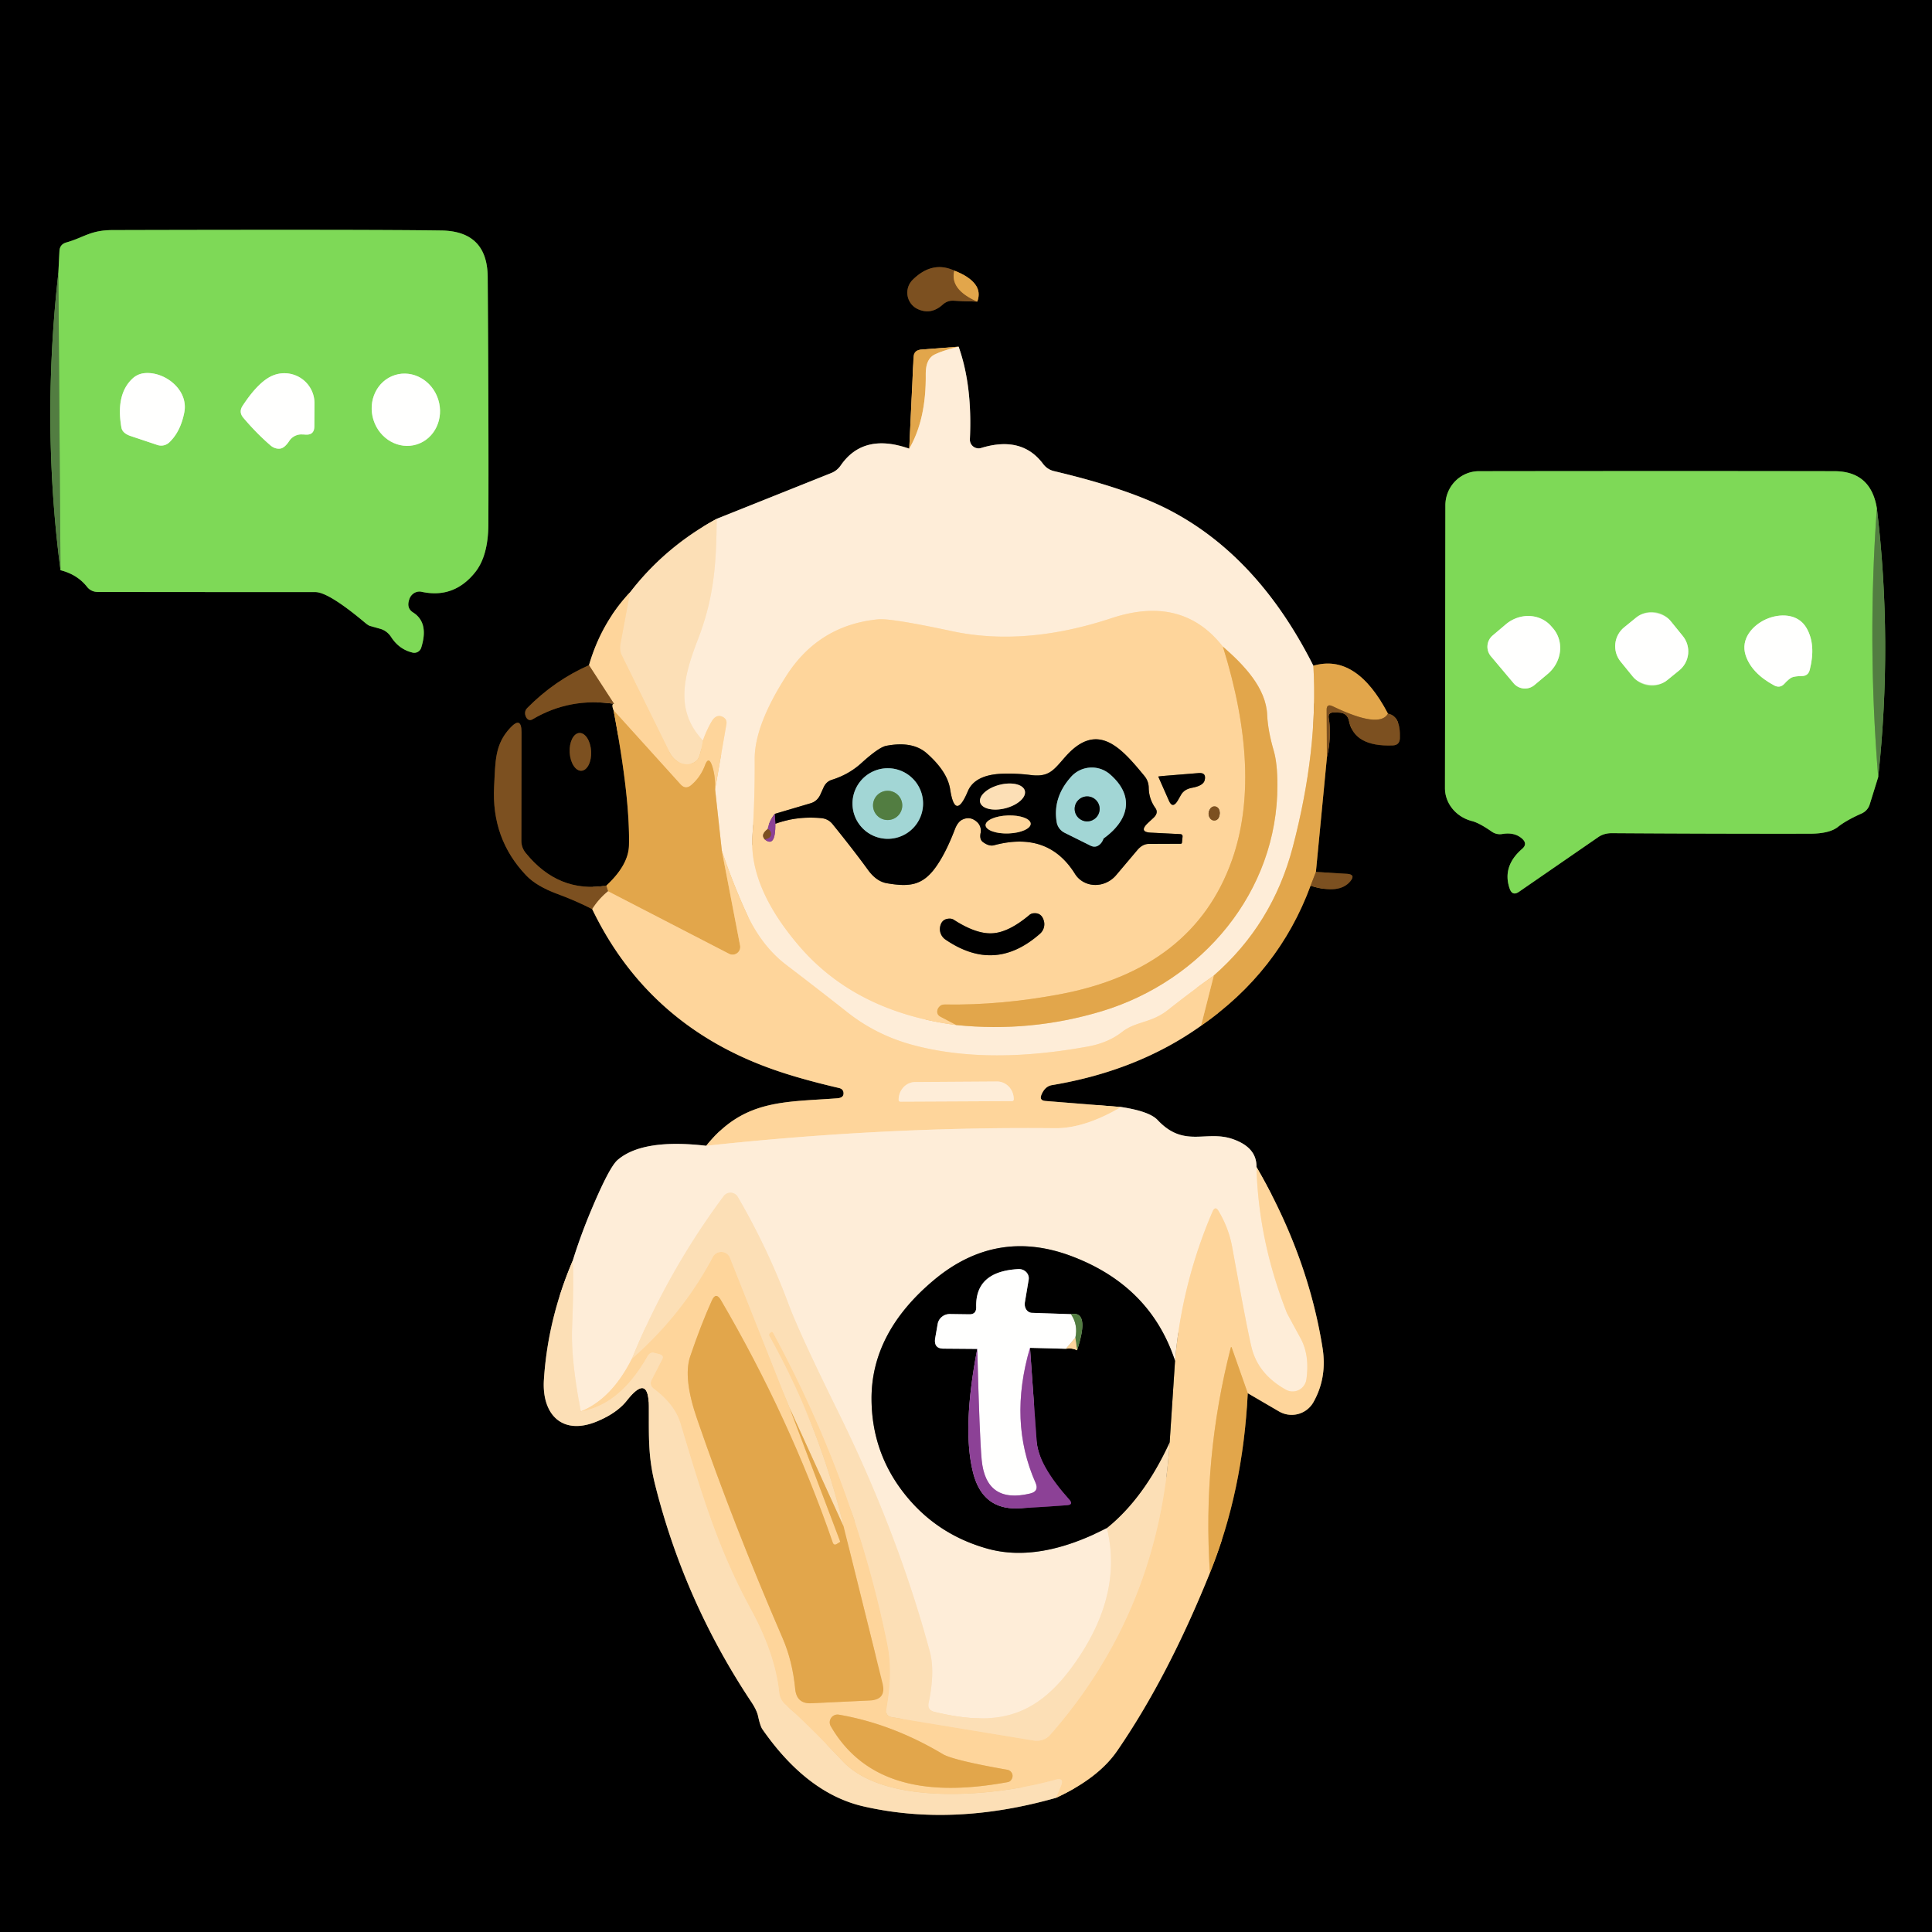 <?xml version="1.0" encoding="UTF-8" standalone="no"?>
<!DOCTYPE svg PUBLIC "-//W3C//DTD SVG 1.1//EN" "http://www.w3.org/Graphics/SVG/1.1/DTD/svg11.dtd">
<svg xmlns="http://www.w3.org/2000/svg" version="1.1" viewBox="0.00 0.00 144.00 144.00">
<rect x="0.00" y="0.00" width="144.00" height="144.00" fill="#333333" stroke="none"/>
<g stroke-width="2.00" fill="none" stroke-linecap="butt">
<path stroke="#293f21" vector-effect="non-scaling-stroke" d="
  M 4.35 20.34
  Q 3.08 31.61 4.51 42.50"
/>
<path stroke="#3f6d2c" vector-effect="non-scaling-stroke" d="
  M 4.51 42.50
  Q 5.76 42.82 6.48 43.73
  Q 6.78 44.11 7.27 44.12
  Q 15.39 44.13 23.50 44.13
  Q 24.49 44.13 27.24 46.44
  A 0.63 0.12 43.1 0 0 27.57 46.65
  L 28.35 46.87
  A 1.49 1.36 79.1 0 1 29.14 47.46
  Q 29.74 48.40 30.75 48.64
  A 0.54 0.54 0.0 0 0 31.39 48.29
  Q 31.99 46.41 30.79 45.65
  Q 30.36 45.38 30.45 44.88
  Q 30.50 44.64 30.58 44.50
  A 0.81 0.76 -67.8 0 1 31.43 44.11
  Q 33.83 44.63 35.41 42.66
  Q 36.39 41.44 36.40 39.07
  Q 36.43 32.21 36.35 20.64
  Q 36.32 17.23 32.90 17.18
  Q 27.46 17.10 8.40 17.15
  C 6.74 17.15 6.26 17.70 4.95 18.07
  Q 4.45 18.21 4.43 18.73
  L 4.35 20.34"
/>
<path stroke="#68ab4c" vector-effect="non-scaling-stroke" d="
  M 4.51 42.50
  L 4.35 20.34"
/>
<path stroke="#715326" vector-effect="non-scaling-stroke" d="
  M 72.84 22.48
  Q 73.38 21.05 71.13 20.17"
/>
<path stroke="#3e2810" vector-effect="non-scaling-stroke" d="
  M 71.13 20.17
  Q 69.48 19.41 68.02 20.86
  A 1.35 1.35 0.0 0 0 68.41 23.04
  Q 69.40 23.49 70.27 22.70
  Q 70.62 22.39 71.08 22.41
  L 72.84 22.48"
/>
<path stroke="#af7b36" vector-effect="non-scaling-stroke" d="
  M 71.13 20.17
  Q 70.77 21.57 72.84 22.48"
/>
<path stroke="#7f776c" vector-effect="non-scaling-stroke" d="
  M 67.77 33.44
  Q 64.36 32.24 62.67 34.68
  Q 62.40 35.08 61.95 35.26
  L 53.42 38.67"
/>
<path stroke="#7e705b" vector-effect="non-scaling-stroke" d="
  M 53.42 38.67
  Q 49.56 40.77 46.96 44.15"
/>
<path stroke="#7f6b4e" vector-effect="non-scaling-stroke" d="
  M 46.96 44.15
  Q 44.81 46.44 43.90 49.58"
/>
<path stroke="#3e2810" vector-effect="non-scaling-stroke" d="
  M 43.90 49.58
  Q 41.32 50.72 39.29 52.78
  Q 39.11 52.96 39.14 53.23
  Q 39.17 53.40 39.26 53.53
  Q 39.44 53.76 39.70 53.61
  Q 42.47 51.97 45.77 52.46"
/>
<path stroke="#7f6b4e" vector-effect="non-scaling-stroke" d="
  M 45.77 52.46
  Q 45.55 52.46 45.73 52.94"
/>
<path stroke="#715326" vector-effect="non-scaling-stroke" d="
  M 45.73 52.94
  Q 46.96 59.44 46.88 63.00
  Q 46.85 64.47 45.19 66.01"
/>
<path stroke="#3e2810" vector-effect="non-scaling-stroke" d="
  M 45.19 66.01
  Q 41.62 66.58 39.19 63.58
  Q 38.86 63.18 38.86 62.67
  L 38.87 54.58
  Q 38.87 53.35 38.03 54.25
  C 36.87 55.49 36.93 56.75 36.83 58.58
  Q 36.61 62.52 39.22 65.25
  Q 39.99 66.06 41.57 66.64
  Q 42.90 67.13 44.14 67.76"
/>
<path stroke="#7f6b4e" vector-effect="non-scaling-stroke" d="
  M 44.14 67.76
  Q 48.31 76.41 57.57 79.69
  Q 59.56 80.40 62.52 81.09
  Q 62.84 81.16 62.87 81.44
  Q 62.91 81.82 62.41 81.86
  C 58.41 82.16 55.43 81.93 52.64 85.40"
/>
<path stroke="#7f776c" vector-effect="non-scaling-stroke" d="
  M 52.64 85.40
  Q 47.90 84.85 46.03 86.46
  Q 45.42 86.99 44.12 90.07
  Q 43.30 92.00 42.69 93.96"
/>
<path stroke="#7e705b" vector-effect="non-scaling-stroke" d="
  M 42.69 93.96
  Q 40.83 98.31 40.54 102.83
  C 40.37 105.43 41.91 107.04 44.53 105.93
  Q 45.99 105.31 46.72 104.39
  Q 48.36 102.31 48.36 104.89
  C 48.37 107.13 48.29 108.55 48.85 110.75
  Q 51.04 119.41 56.01 126.87
  Q 56.40 127.46 56.50 127.90
  Q 56.66 128.64 56.82 128.88
  Q 60.16 133.68 64.37 134.64
  Q 71.06 136.17 78.71 134.00"
/>
<path stroke="#7f6b4e" vector-effect="non-scaling-stroke" d="
  M 78.71 134.00
  Q 81.86 132.54 83.26 130.51
  Q 87.04 125.02 90.18 117.23"
/>
<path stroke="#715326" vector-effect="non-scaling-stroke" d="
  M 90.18 117.23
  Q 92.64 111.15 93.00 103.84"
/>
<path stroke="#7f6b4e" vector-effect="non-scaling-stroke" d="
  M 93.00 103.84
  L 95.33 105.20
  A 1.87 1.86 30.0 0 0 97.89 104.52
  Q 98.92 102.70 98.58 100.50
  Q 97.49 93.60 93.65 86.98"
/>
<path stroke="#7f776c" vector-effect="non-scaling-stroke" d="
  M 93.65 86.98
  Q 93.68 85.51 91.85 84.89
  C 89.87 84.22 88.26 85.59 86.28 83.48
  Q 85.67 82.83 83.56 82.51"
/>
<path stroke="#7f6b4e" vector-effect="non-scaling-stroke" d="
  M 83.56 82.51
  L 77.92 82.06
  Q 77.44 82.02 77.63 81.58
  Q 77.89 80.97 78.40 80.88
  Q 84.81 79.81 89.52 76.45"
/>
<path stroke="#715326" vector-effect="non-scaling-stroke" d="
  M 89.52 76.45
  Q 95.31 72.44 97.68 66.02"
/>
<path stroke="#3e2810" vector-effect="non-scaling-stroke" d="
  M 97.68 66.02
  Q 99.83 66.68 100.65 65.68
  Q 101.06 65.18 100.41 65.13
  L 98.08 64.99"
/>
<path stroke="#715326" vector-effect="non-scaling-stroke" d="
  M 98.08 64.99
  L 98.90 56.46"
/>
<path stroke="#3e2810" vector-effect="non-scaling-stroke" d="
  M 98.90 56.46
  Q 99.26 54.86 99.04 53.54
  Q 98.96 53.10 99.41 53.10
  L 99.78 53.11
  Q 100.42 53.12 100.55 53.74
  Q 100.94 55.67 103.81 55.56
  Q 104.32 55.54 104.34 55.03
  Q 104.40 53.35 103.45 53.19"
/>
<path stroke="#715326" vector-effect="non-scaling-stroke" d="
  M 103.45 53.19
  Q 101.09 48.68 97.89 49.62"
/>
<path stroke="#7f776c" vector-effect="non-scaling-stroke" d="
  M 97.89 49.62
  Q 93.80 41.49 87.20 38.04
  Q 84.12 36.43 78.58 35.12
  Q 78.06 35.00 77.74 34.57
  Q 76.16 32.46 73.13 33.39
  A 0.65 0.65 0.0 0 1 72.29 32.74
  Q 72.48 28.74 71.45 25.84"
/>
<path stroke="#715326" vector-effect="non-scaling-stroke" d="
  M 71.45 25.84
  L 68.63 26.06
  Q 68.12 26.10 68.09 26.61
  L 67.77 33.44"
/>
<path stroke="#f0ca92" vector-effect="non-scaling-stroke" d="
  M 71.45 25.84
  Q 70.29 26.12 69.67 26.42
  Q 68.99 26.75 69.00 27.89
  Q 69.04 31.25 67.77 33.44"
/>
<path stroke="#f0ca92" vector-effect="non-scaling-stroke" d="
  M 97.89 49.62
  Q 98.26 55.89 96.35 63.16
  Q 94.84 68.89 90.47 72.71"
/>
<path stroke="#fee1ba" vector-effect="non-scaling-stroke" d="
  M 90.47 72.71
  Q 88.74 73.94 87.06 75.27
  C 85.82 76.26 84.67 76.11 83.64 76.91
  Q 82.58 77.74 81.04 78.01
  Q 73.61 79.36 68.12 77.91
  Q 65.35 77.18 63.16 75.45
  Q 61.07 73.80 58.62 71.93
  Q 56.75 70.51 55.62 68.03
  Q 54.60 65.79 53.80 63.40"
/>
<path stroke="#f0ca92" vector-effect="non-scaling-stroke" d="
  M 53.80 63.40
  L 53.30 58.83"
/>
<path stroke="#fee1ba" vector-effect="non-scaling-stroke" d="
  M 53.30 58.83
  L 54.14 53.99
  Q 54.21 53.60 53.86 53.43
  Q 53.71 53.35 53.53 53.37
  Q 53.26 53.41 53.05 53.76
  Q 52.65 54.44 52.39 55.19"
/>
<path stroke="#fde6c7" vector-effect="non-scaling-stroke" d="
  M 52.39 55.19
  C 50.24 52.92 50.99 50.33 52.04 47.60
  C 53.25 44.46 53.39 41.86 53.42 38.67"
/>
<path stroke="#fee1ba" vector-effect="non-scaling-stroke" d="
  M 83.56 82.51
  Q 80.84 84.11 78.64 84.09
  Q 65.91 83.96 52.64 85.40"
/>
<path stroke="#fddaa9" vector-effect="non-scaling-stroke" d="
  M 52.39 55.19
  Q 52.20 56.35 52.00 56.60
  A 1.37 1.16 53.7 0 1 49.93 56.11
  L 46.34 48.83
  Q 46.16 48.48 46.25 47.97
  L 46.96 44.15"
/>
<path stroke="#f0be73" vector-effect="non-scaling-stroke" d="
  M 53.80 63.40
  L 55.16 70.47
  A 0.57 0.57 0.0 0 1 54.34 71.09
  L 45.32 66.43"
/>
<path stroke="#af7b36" vector-effect="non-scaling-stroke" d="
  M 45.32 66.43
  L 45.19 66.01"
/>
<path stroke="#f0be73" vector-effect="non-scaling-stroke" d="
  M 53.30 58.83
  Q 53.33 57.80 53.06 57.03
  Q 52.81 56.34 52.55 57.03
  Q 52.21 57.93 51.53 58.51
  Q 51.10 58.88 50.72 58.46
  L 45.73 52.94"
/>
<path stroke="#bd935e" vector-effect="non-scaling-stroke" d="
  M 45.77 52.46
  L 43.90 49.58"
/>
<path stroke="#af7b36" vector-effect="non-scaling-stroke" d="
  M 103.45 53.19
  Q 102.82 54.32 99.33 52.64
  Q 98.87 52.42 98.88 52.92
  L 98.90 56.46"
/>
<path stroke="#af7b36" vector-effect="non-scaling-stroke" d="
  M 98.08 64.99
  L 97.68 66.02"
/>
<path stroke="#f0be73" vector-effect="non-scaling-stroke" d="
  M 89.52 76.45
  L 90.47 72.71"
/>
<path stroke="#fee1ba" vector-effect="non-scaling-stroke" d="
  M 93.65 86.98
  Q 93.80 92.47 95.91 97.84
  Q 95.93 97.90 96.93 99.73
  Q 97.63 101.01 97.37 102.82
  A 1.04 1.03 -71.4 0 1 95.84 103.58
  Q 93.76 102.42 93.28 100.41
  Q 92.96 99.12 91.84 92.95
  Q 91.59 91.56 90.84 90.29
  Q 90.58 89.83 90.37 90.32
  Q 88.09 95.63 87.58 101.43"
/>
<path stroke="#7f776c" vector-effect="non-scaling-stroke" d="
  M 87.58 101.43
  Q 85.75 95.86 79.90 93.64
  Q 74.29 91.51 69.63 95.39
  Q 64.90 99.34 64.96 104.36
  Q 65.00 108.16 67.26 111.14
  Q 69.67 114.32 73.57 115.42
  Q 77.43 116.51 82.50 113.89"
/>
<path stroke="#fde6c7" vector-effect="non-scaling-stroke" d="
  M 82.50 113.89
  Q 83.76 119.03 79.85 124.32
  C 77.04 128.11 74.12 128.66 69.66 127.60
  Q 69.10 127.47 69.22 126.91
  Q 69.70 124.60 69.31 123.13
  Q 66.93 114.28 62.47 105.23
  Q 59.60 99.41 58.78 97.22
  Q 57.22 93.03 54.99 89.21
  A 0.63 0.63 0.0 0 0 53.94 89.15
  Q 49.78 94.74 47.10 101.27"
/>
<path stroke="#fee1ba" vector-effect="non-scaling-stroke" d="
  M 47.10 101.27
  Q 45.59 104.27 43.29 105.20"
/>
<path stroke="#fde6c7" vector-effect="non-scaling-stroke" d="
  M 43.29 105.20
  Q 42.55 101.34 42.64 98.99
  Q 42.78 95.35 42.69 93.96"
/>
<path stroke="#bd935e" vector-effect="non-scaling-stroke" d="
  M 45.32 66.43
  Q 44.63 66.99 44.14 67.76"
/>
<path stroke="#f0be73" vector-effect="non-scaling-stroke" d="
  M 93.00 103.84
  L 91.81 100.46
  Q 91.76 100.33 91.73 100.47
  Q 89.62 108.71 90.18 117.23"
/>
<path stroke="#fddaa9" vector-effect="non-scaling-stroke" d="
  M 78.71 134.00
  L 79.08 133.11
  Q 79.35 132.47 78.67 132.65
  C 74.14 133.92 65.99 134.64 62.82 131.28
  Q 60.36 128.68 58.52 127.03
  Q 58.14 126.68 58.08 126.16
  Q 57.78 123.29 55.99 119.99
  C 53.54 115.50 52.34 111.50 50.72 106.10
  Q 50.30 104.69 48.76 103.53
  Q 48.37 103.24 48.57 102.85
  L 49.37 101.29
  Q 49.50 101.03 49.14 100.93
  L 48.71 100.82
  A 0.49 0.34 -65.3 0 0 48.26 101.09
  Q 46.22 104.70 43.29 105.20"
/>
<path stroke="#fddaa9" vector-effect="non-scaling-stroke" d="
  M 47.10 101.27
  Q 50.87 97.96 53.13 93.69
  A 0.71 0.70 -41.8 0 1 54.41 93.76
  L 58.86 104.96"
/>
<path stroke="#f0be73" vector-effect="non-scaling-stroke" d="
  M 58.86 104.96
  L 62.62 114.89
  Q 62.63 114.92 62.61 114.93
  L 62.37 115.08
  Q 62.16 115.21 62.07 114.98
  Q 58.87 105.70 53.73 96.90
  Q 53.36 96.27 53.06 96.93
  Q 52.25 98.72 51.44 101.11
  Q 50.90 102.72 51.97 105.80
  Q 54.67 113.63 58.34 122.12
  Q 59.07 123.81 59.27 125.89
  Q 59.38 127.01 60.49 126.95
  L 64.87 126.74
  Q 66.08 126.68 65.78 125.46
  L 62.88 113.78"
/>
<path stroke="#fddaa9" vector-effect="non-scaling-stroke" d="
  M 62.88 113.78
  Q 61.10 106.29 57.34 99.57
  Q 57.28 99.46 57.41 99.33
  L 57.42 99.33
  Q 57.55 99.20 57.64 99.37
  Q 63.75 110.69 66.15 122.61
  Q 66.56 124.67 66.07 127.39
  Q 65.98 127.91 66.49 127.99
  L 77.05 129.73
  A 1.37 1.28 24.0 0 0 78.27 129.31
  Q 86.37 120.09 87.18 107.50"
/>
<path stroke="#7f6b4e" vector-effect="non-scaling-stroke" d="
  M 87.18 107.50
  L 87.58 101.43"
/>
<path stroke="#7e705b" vector-effect="non-scaling-stroke" d="
  M 82.50 113.89
  Q 85.27 111.66 87.18 107.50"
/>
<path stroke="#efc381" vector-effect="non-scaling-stroke" d="
  M 62.88 113.78
  L 58.86 104.96"
/>
<path stroke="#293f21" vector-effect="non-scaling-stroke" d="
  M 139.99 57.92
  Q 141.08 47.82 139.89 37.88"
/>
<path stroke="#3f6d2c" vector-effect="non-scaling-stroke" d="
  M 139.89 37.88
  Q 139.44 35.12 136.72 35.12
  Q 125.37 35.10 110.23 35.12
  A 2.55 2.50 -90.0 0 0 107.73 37.67
  L 107.70 58.75
  A 2.68 2.49 7.6 0 0 109.72 61.20
  Q 110.26 61.34 111.18 61.98
  A 1.05 1.04 -32.0 0 0 111.98 62.16
  Q 112.89 62.01 113.45 62.51
  Q 113.88 62.90 113.45 63.27
  Q 111.95 64.57 112.52 66.23
  Q 112.72 66.80 113.20 66.48
  L 119.13 62.39
  Q 119.55 62.10 120.13 62.10
  Q 127.67 62.15 134.93 62.14
  Q 136.36 62.13 136.98 61.64
  Q 137.59 61.15 138.76 60.63
  Q 139.21 60.42 139.36 59.95
  L 139.99 57.92"
/>
<path stroke="#68ab4c" vector-effect="non-scaling-stroke" d="
  M 139.89 37.88
  Q 139.17 47.89 139.99 57.92"
/>
<path stroke="#3e2810" vector-effect="non-scaling-stroke" d="
  M 43.336 57.448
  A 1.41 0.80 86.9 0 0 44.059 55.997
  A 1.41 0.80 86.9 0 0 43.184 54.632
  A 1.41 0.80 86.9 0 0 42.461 56.083
  A 1.41 0.80 86.9 0 0 43.336 57.448"
/>
<path stroke="#bfecab" vector-effect="non-scaling-stroke" d="
  M 11.74 33.17
  A 0.88 0.88 0.0 0 0 12.61 32.98
  Q 13.46 32.18 13.74 30.72
  C 14.06 29.00 12.20 27.63 10.71 27.82
  Q 10.20 27.89 9.83 28.26
  Q 8.62 29.44 9.05 31.87
  Q 9.12 32.27 9.68 32.48
  Q 9.74 32.50 11.74 33.17"
/>
<path stroke="#bfecab" vector-effect="non-scaling-stroke" d="
  M 22.41 32.38
  Q 22.56 32.38 22.73 32.39
  Q 23.43 32.46 23.43 31.77
  L 23.44 30.05
  A 2.25 2.24 -14.0 0 0 20.14 28.08
  Q 19.16 28.60 18.08 30.25
  Q 17.78 30.71 18.13 31.13
  Q 19.09 32.27 20.14 33.18
  Q 20.47 33.47 20.85 33.44
  Q 21.19 33.42 21.55 32.88
  A 1.09 1.08 14.6 0 1 22.41 32.38"
/>
<path stroke="#bfecab" vector-effect="non-scaling-stroke" d="
  M 31.069 33.123
  A 2.71 2.53 72.4 0 0 32.662 29.775
  A 2.71 2.53 72.4 0 0 29.431 27.957
  A 2.71 2.53 72.4 0 0 27.838 31.305
  A 2.71 2.53 72.4 0 0 31.069 33.123"
/>
<path stroke="#f0ca92" vector-effect="non-scaling-stroke" d="
  M 71.28 76.40
  Q 76.80 76.97 82.12 75.37
  C 89.59 73.11 95.23 66.48 95.21 58.51
  Q 95.21 56.87 94.93 55.93
  Q 94.50 54.44 94.45 53.31
  C 94.37 51.26 92.70 49.55 91.15 48.20"
/>
<path stroke="#fee1ba" vector-effect="non-scaling-stroke" d="
  M 91.15 48.20
  Q 88.13 44.33 82.86 46.07
  Q 76.39 48.21 70.94 47.04
  Q 66.40 46.07 65.46 46.16
  Q 61.03 46.59 58.61 50.37
  Q 56.24 54.06 56.25 56.58
  Q 56.27 59.55 56.08 62.32
  Q 55.83 66.13 59.53 70.47
  Q 63.75 75.42 71.28 76.40"
/>
<path stroke="#f0be73" vector-effect="non-scaling-stroke" d="
  M 91.15 48.20
  Q 94.09 57.66 91.83 64.09
  Q 88.95 72.24 78.98 74.11
  Q 74.61 74.93 70.46 74.87
  Q 70.21 74.86 70.07 74.98
  Q 69.92 75.11 69.88 75.25
  Q 69.78 75.61 70.10 75.78
  L 71.28 76.40"
/>
<path stroke="#bfecab" vector-effect="non-scaling-stroke" d="
  M 111.12 48.91
  L 112.82 50.93
  A 1.10 1.10 0.0 0 0 114.37 51.06
  L 115.36 50.23
  A 2.49 2.32 -40.1 0 0 115.77 46.85
  L 115.64 46.70
  A 2.49 2.32 -40.1 0 0 112.24 46.53
  L 111.26 47.36
  A 1.10 1.10 0.0 0 0 111.12 48.91"
/>
<path stroke="#bfecab" vector-effect="non-scaling-stroke" d="
  M 124.518 46.288
  A 1.82 1.82 0.0 0 0 121.958 46.023
  L 121.058 46.755
  A 1.82 1.82 0.0 0 0 120.793 49.315
  L 121.702 50.432
  A 1.82 1.82 0.0 0 0 124.262 50.697
  L 125.162 49.965
  A 1.82 1.82 0.0 0 0 125.427 47.405
  L 124.518 46.288"
/>
<path stroke="#bfecab" vector-effect="non-scaling-stroke" d="
  M 131.64 46.15
  C 130.65 46.59 129.71 47.61 130.11 48.84
  Q 130.55 50.18 132.24 51.09
  Q 132.68 51.32 133.01 50.95
  Q 133.34 50.59 133.56 50.49
  Q 133.78 50.40 134.27 50.39
  Q 134.77 50.40 134.89 49.92
  Q 135.36 48.06 134.66 46.83
  C 134.02 45.70 132.64 45.71 131.64 46.15"
/>
<path stroke="#c58b99" vector-effect="non-scaling-stroke" d="
  M 57.75 60.66
  Q 57.34 61.17 57.22 61.79"
/>
<path stroke="#bd935e" vector-effect="non-scaling-stroke" d="
  M 57.22 61.79
  Q 56.68 62.19 56.99 62.56"
/>
<path stroke="#c58b99" vector-effect="non-scaling-stroke" d="
  M 56.99 62.56
  Q 57.81 63.22 57.79 61.40"
/>
<path stroke="#7f6b4e" vector-effect="non-scaling-stroke" d="
  M 57.79 61.40
  Q 59.40 60.81 61.22 60.98
  Q 61.73 61.03 62.05 61.42
  Q 63.63 63.37 64.69 64.83
  Q 65.31 65.69 66.09 65.83
  C 67.79 66.12 68.79 66.02 69.81 64.54
  Q 70.52 63.52 71.18 61.79
  Q 71.39 61.26 71.71 61.10
  Q 72.29 60.81 72.79 61.24
  A 0.87 0.87 0.0 0 1 73.09 62.08
  Q 72.99 62.56 73.26 62.76
  Q 73.72 63.10 74.09 63.00
  Q 78.12 61.92 80.12 65.13
  A 1.96 1.84 -41.4 0 0 83.19 65.23
  L 84.77 63.36
  Q 85.16 62.90 85.63 62.90
  L 88.00 62.89
  Q 88.09 62.89 88.10 62.78
  L 88.14 62.37
  Q 88.16 62.18 87.96 62.17
  L 85.76 62.06
  Q 84.85 62.01 85.57 61.33
  L 85.98 60.95
  Q 86.37 60.58 86.11 60.22
  Q 85.64 59.56 85.62 58.74
  Q 85.62 58.23 85.30 57.84
  C 83.55 55.71 81.79 53.70 79.40 56.41
  C 78.51 57.42 78.19 57.95 76.77 57.76
  Q 75.71 57.63 74.66 57.67
  Q 72.64 57.76 72.13 58.99
  Q 71.19 61.22 70.82 58.84
  Q 70.62 57.51 69.08 56.15
  Q 68.02 55.21 66.05 55.59
  Q 65.50 55.70 64.21 56.87
  Q 63.28 57.72 62.01 58.12
  Q 61.58 58.25 61.38 58.70
  L 61.15 59.21
  Q 60.92 59.72 60.42 59.87
  L 57.75 60.66"
/>
<path stroke="#46214b" vector-effect="non-scaling-stroke" d="
  M 57.79 61.40
  L 57.75 60.66"
/>
<path stroke="#84495b" vector-effect="non-scaling-stroke" d="
  M 56.99 62.56
  Q 57.42 62.49 57.46 62.23
  Q 57.51 61.93 57.22 61.79"
/>
<path stroke="#7f6b4e" vector-effect="non-scaling-stroke" d="
  M 88.83 58.72
  Q 89.69 58.57 89.79 58.15
  Q 89.93 57.57 89.34 57.62
  L 86.75 57.83
  Q 86.32 57.87 86.33 57.88
  L 87.13 59.69
  Q 87.41 60.32 87.80 59.64
  L 88.04 59.22
  Q 88.27 58.83 88.83 58.72"
/>
<path stroke="#bd935e" vector-effect="non-scaling-stroke" d="
  M 90.22 60.26
  Q 89.95 60.65 90.21 61.01
  A 0.36 0.36 0.0 0 0 90.83 60.95
  Q 90.99 60.59 90.84 60.30
  A 0.36 0.36 0.0 0 0 90.22 60.26"
/>
<path stroke="#7f6b4e" vector-effect="non-scaling-stroke" d="
  M 73.98 69.56
  Q 72.78 69.64 71.10 68.56
  A 0.57 0.53 -24.2 0 0 70.83 68.47
  Q 70.19 68.45 70.07 69.08
  A 0.95 0.94 22.6 0 0 70.47 70.03
  Q 72.33 71.30 74.08 71.19
  Q 75.83 71.08 77.52 69.59
  A 0.95 0.94 -29.8 0 0 77.79 68.59
  Q 77.60 67.98 76.96 68.08
  A 0.57 0.53 17.0 0 0 76.71 68.21
  Q 75.18 69.49 73.98 69.56"
/>
<path stroke="#516b6b" vector-effect="non-scaling-stroke" d="
  M 68.80 59.89
  A 2.63 2.63 0.0 0 0 66.17 57.26
  A 2.63 2.63 0.0 0 0 63.54 59.89
  A 2.63 2.63 0.0 0 0 66.17 62.52
  A 2.63 2.63 0.0 0 0 68.80 59.89"
/>
<path stroke="#516b6b" vector-effect="non-scaling-stroke" d="
  M 82.25 62.50
  C 84.14 61.14 84.60 59.34 82.74 57.72
  A 2.07 2.07 0.0 0 0 79.84 57.89
  Q 78.45 59.44 78.76 61.28
  A 1.10 1.07 9.0 0 0 79.35 62.07
  L 81.28 63.03
  Q 81.71 63.24 82.05 62.86
  Q 82.18 62.71 82.25 62.50"
/>
<path stroke="#7e705b" vector-effect="non-scaling-stroke" d="
  M 76.385 58.939
  A 1.72 0.90 -14.5 0 0 74.495 58.499
  A 1.72 0.90 -14.5 0 0 73.055 59.801
  A 1.72 0.90 -14.5 0 0 74.945 60.241
  A 1.72 0.90 -14.5 0 0 76.385 58.939"
/>
<path stroke="#7f6b4e" vector-effect="non-scaling-stroke" d="
  M 76.819 61.391
  A 1.68 0.67 -2.0 0 0 75.117 60.78
  A 1.68 0.67 -2.0 0 0 73.461 61.509
  A 1.68 0.67 -2.0 0 0 75.163 62.12
  A 1.68 0.67 -2.0 0 0 76.819 61.391"
/>
<path stroke="#7aaa8b" vector-effect="non-scaling-stroke" d="
  M 67.25 60.03
  A 1.09 1.09 0.0 0 0 66.16 58.94
  A 1.09 1.09 0.0 0 0 65.07 60.03
  A 1.09 1.09 0.0 0 0 66.16 61.12
  A 1.09 1.09 0.0 0 0 67.25 60.03"
/>
<path stroke="#516b6b" vector-effect="non-scaling-stroke" d="
  M 81.96 60.29
  A 0.93 0.93 0.0 0 0 81.03 59.36
  A 0.93 0.93 0.0 0 0 80.10 60.29
  A 0.93 0.93 0.0 0 0 81.03 61.22
  A 0.93 0.93 0.0 0 0 81.96 60.29"
/>
<path stroke="#fee1ba" vector-effect="non-scaling-stroke" d="
  M 67.11 82.11
  L 75.43 82.07
  A 0.13 0.13 0.0 0 0 75.56 81.94
  L 75.56 81.93
  A 1.32 1.24 89.7 0 0 74.32 80.61
  L 68.22 80.65
  A 1.32 1.24 89.7 0 0 66.98 81.97
  L 66.98 81.98
  A 0.13 0.13 0.0 0 0 67.11 82.11"
/>
<path stroke="#f0be73" vector-effect="non-scaling-stroke" d="
  M 70.27 130.74
  Q 66.48 128.48 62.51 127.80
  A 0.58 0.58 0.0 0 0 61.92 128.66
  C 64.75 133.54 70.11 133.74 75.10 132.83
  Q 75.29 132.80 75.39 132.63
  Q 75.48 132.49 75.47 132.33
  A 0.48 0.47 3.3 0 0 75.09 131.91
  Q 71.04 131.20 70.27 130.74"
/>
<path stroke="#46214b" vector-effect="non-scaling-stroke" d="
  M 72.84 100.54
  Q 71.70 106.45 72.52 109.73
  Q 73.22 112.57 75.97 112.42
  Q 78.26 112.29 79.53 112.19
  Q 80.04 112.15 79.70 111.77
  Q 77.40 109.20 77.27 107.45
  Q 77.02 104.02 76.77 100.46"
/>
<path stroke="#80807f" vector-effect="non-scaling-stroke" d="
  M 76.77 100.46
  L 79.45 100.53"
/>
<path stroke="#7f6b4e" vector-effect="non-scaling-stroke" d="
  M 79.45 100.53
  Q 79.87 100.45 80.28 100.64"
/>
<path stroke="#293f21" vector-effect="non-scaling-stroke" d="
  M 80.28 100.64
  Q 81.25 97.68 79.82 97.95"
/>
<path stroke="#80807f" vector-effect="non-scaling-stroke" d="
  M 79.82 97.95
  L 76.90 97.85
  A 0.68 0.57 -82.8 0 1 76.39 97.06
  L 76.67 95.39
  A 0.73 0.68 3.4 0 0 75.91 94.59
  Q 72.68 94.76 72.76 97.43
  Q 72.77 97.97 72.24 97.96
  L 70.80 97.94
  A 0.92 0.90 5.6 0 0 69.89 98.67
  L 69.71 99.70
  Q 69.56 100.52 70.33 100.52
  L 72.84 100.54"
/>
<path stroke="#a9bea0" vector-effect="non-scaling-stroke" d="
  M 79.82 97.95
  Q 80.36 98.74 80.15 99.71"
/>
<path stroke="#ffeacd" vector-effect="non-scaling-stroke" d="
  M 80.15 99.71
  L 79.45 100.53"
/>
<path stroke="#c6a0ca" vector-effect="non-scaling-stroke" d="
  M 76.77 100.46
  Q 75.16 105.95 77.18 110.51
  Q 77.47 111.16 76.77 111.32
  Q 73.49 112.10 73.17 108.82
  Q 73.01 107.15 72.84 100.54"
/>
<path stroke="#a8a96e" vector-effect="non-scaling-stroke" d="
  M 80.28 100.64
  L 80.15 99.71"
/>
</g>
<path fill="#000000" d="
  M 144.00 0.00
  L 144.00 144.00
  L 0.00 144.00
  L 0.00 0.00
  L 144.00 0.00
  Z
  M 4.35 20.34
  Q 3.08 31.61 4.51 42.50
  Q 5.76 42.82 6.48 43.73
  Q 6.78 44.11 7.27 44.12
  Q 15.39 44.13 23.50 44.13
  Q 24.49 44.13 27.24 46.44
  A 0.63 0.12 43.1 0 0 27.57 46.65
  L 28.35 46.87
  A 1.49 1.36 79.1 0 1 29.14 47.46
  Q 29.74 48.40 30.75 48.64
  A 0.54 0.54 0.0 0 0 31.39 48.29
  Q 31.99 46.41 30.79 45.65
  Q 30.36 45.38 30.45 44.88
  Q 30.50 44.64 30.58 44.50
  A 0.81 0.76 -67.8 0 1 31.43 44.11
  Q 33.83 44.63 35.41 42.66
  Q 36.39 41.44 36.40 39.07
  Q 36.43 32.21 36.35 20.64
  Q 36.32 17.23 32.90 17.18
  Q 27.46 17.10 8.40 17.15
  C 6.74 17.15 6.26 17.70 4.95 18.07
  Q 4.45 18.21 4.43 18.73
  L 4.35 20.34
  Z
  M 72.84 22.48
  Q 73.38 21.05 71.13 20.17
  Q 69.48 19.41 68.02 20.86
  A 1.35 1.35 0.0 0 0 68.41 23.04
  Q 69.40 23.49 70.27 22.70
  Q 70.62 22.39 71.08 22.41
  L 72.84 22.48
  Z
  M 67.77 33.44
  Q 64.36 32.24 62.67 34.68
  Q 62.40 35.08 61.95 35.26
  L 53.42 38.67
  Q 49.56 40.77 46.96 44.15
  Q 44.81 46.44 43.90 49.58
  Q 41.32 50.72 39.29 52.78
  Q 39.11 52.96 39.14 53.23
  Q 39.17 53.40 39.26 53.53
  Q 39.44 53.76 39.70 53.61
  Q 42.47 51.97 45.77 52.46
  Q 45.55 52.46 45.73 52.94
  Q 46.96 59.44 46.88 63.00
  Q 46.85 64.47 45.19 66.01
  Q 41.62 66.58 39.19 63.58
  Q 38.86 63.18 38.86 62.67
  L 38.87 54.58
  Q 38.87 53.35 38.03 54.25
  C 36.87 55.49 36.93 56.75 36.83 58.58
  Q 36.61 62.52 39.22 65.25
  Q 39.99 66.06 41.57 66.64
  Q 42.90 67.13 44.14 67.76
  Q 48.31 76.41 57.57 79.69
  Q 59.56 80.40 62.52 81.09
  Q 62.84 81.16 62.87 81.44
  Q 62.91 81.82 62.41 81.86
  C 58.41 82.16 55.43 81.93 52.64 85.40
  Q 47.90 84.85 46.03 86.46
  Q 45.42 86.99 44.12 90.07
  Q 43.30 92.00 42.69 93.96
  Q 40.83 98.31 40.54 102.83
  C 40.37 105.43 41.91 107.04 44.53 105.93
  Q 45.99 105.31 46.72 104.39
  Q 48.36 102.31 48.36 104.89
  C 48.37 107.13 48.29 108.55 48.85 110.75
  Q 51.04 119.41 56.01 126.87
  Q 56.40 127.46 56.50 127.90
  Q 56.66 128.64 56.82 128.88
  Q 60.16 133.68 64.37 134.64
  Q 71.06 136.17 78.71 134.00
  Q 81.86 132.54 83.26 130.51
  Q 87.04 125.02 90.18 117.23
  Q 92.64 111.15 93.00 103.84
  L 95.33 105.20
  A 1.87 1.86 30.0 0 0 97.89 104.52
  Q 98.92 102.70 98.58 100.50
  Q 97.49 93.60 93.65 86.98
  Q 93.68 85.51 91.85 84.89
  C 89.87 84.22 88.26 85.59 86.28 83.48
  Q 85.67 82.83 83.56 82.51
  L 77.92 82.06
  Q 77.44 82.02 77.63 81.58
  Q 77.89 80.97 78.40 80.88
  Q 84.81 79.81 89.52 76.45
  Q 95.31 72.44 97.68 66.02
  Q 99.83 66.68 100.65 65.68
  Q 101.06 65.18 100.41 65.13
  L 98.08 64.99
  L 98.90 56.46
  Q 99.26 54.86 99.04 53.54
  Q 98.96 53.10 99.41 53.10
  L 99.78 53.11
  Q 100.42 53.12 100.55 53.74
  Q 100.94 55.67 103.81 55.56
  Q 104.32 55.54 104.34 55.03
  Q 104.40 53.35 103.45 53.19
  Q 101.09 48.68 97.89 49.62
  Q 93.80 41.49 87.20 38.04
  Q 84.12 36.43 78.58 35.12
  Q 78.06 35.00 77.74 34.57
  Q 76.16 32.46 73.13 33.39
  A 0.65 0.65 0.0 0 1 72.29 32.74
  Q 72.48 28.74 71.45 25.84
  L 68.63 26.06
  Q 68.12 26.10 68.09 26.61
  L 67.77 33.44
  Z
  M 139.99 57.92
  Q 141.08 47.82 139.89 37.88
  Q 139.44 35.12 136.72 35.12
  Q 125.37 35.10 110.23 35.12
  A 2.55 2.50 -90.0 0 0 107.73 37.67
  L 107.70 58.75
  A 2.68 2.49 7.6 0 0 109.72 61.20
  Q 110.26 61.34 111.18 61.98
  A 1.05 1.04 -32.0 0 0 111.98 62.16
  Q 112.89 62.01 113.45 62.51
  Q 113.88 62.90 113.45 63.27
  Q 111.95 64.57 112.52 66.23
  Q 112.72 66.80 113.20 66.48
  L 119.13 62.39
  Q 119.55 62.10 120.13 62.10
  Q 127.67 62.15 134.93 62.14
  Q 136.36 62.13 136.98 61.64
  Q 137.59 61.15 138.76 60.63
  Q 139.21 60.42 139.36 59.95
  L 139.99 57.92
  Z
  M 43.336 57.448
  A 1.41 0.80 86.9 0 0 44.059 55.997
  A 1.41 0.80 86.9 0 0 43.184 54.632
  A 1.41 0.80 86.9 0 0 42.461 56.083
  A 1.41 0.80 86.9 0 0 43.336 57.448
  Z"
/>
<path fill="#7ed957" d="
  M 4.51 42.50
  L 4.35 20.34
  L 4.43 18.73
  Q 4.45 18.21 4.95 18.07
  C 6.26 17.70 6.74 17.15 8.40 17.15
  Q 27.46 17.10 32.90 17.18
  Q 36.32 17.23 36.35 20.64
  Q 36.43 32.21 36.40 39.07
  Q 36.39 41.44 35.41 42.66
  Q 33.83 44.63 31.43 44.11
  A 0.81 0.76 -67.8 0 0 30.58 44.50
  Q 30.50 44.64 30.45 44.88
  Q 30.36 45.38 30.79 45.65
  Q 31.99 46.41 31.39 48.29
  A 0.54 0.54 0.0 0 1 30.75 48.64
  Q 29.74 48.40 29.14 47.46
  A 1.49 1.36 79.1 0 0 28.35 46.87
  L 27.57 46.65
  A 0.63 0.12 43.1 0 1 27.24 46.44
  Q 24.49 44.13 23.50 44.13
  Q 15.39 44.13 7.27 44.12
  Q 6.78 44.11 6.48 43.73
  Q 5.76 42.82 4.51 42.50
  Z
  M 11.74 33.17
  A 0.88 0.88 0.0 0 0 12.61 32.98
  Q 13.46 32.18 13.74 30.72
  C 14.06 29.00 12.20 27.63 10.71 27.82
  Q 10.20 27.89 9.83 28.26
  Q 8.62 29.44 9.05 31.87
  Q 9.12 32.27 9.68 32.48
  Q 9.74 32.50 11.74 33.17
  Z
  M 22.41 32.38
  Q 22.56 32.38 22.73 32.39
  Q 23.43 32.46 23.43 31.77
  L 23.44 30.05
  A 2.25 2.24 -14.0 0 0 20.14 28.08
  Q 19.16 28.60 18.08 30.25
  Q 17.78 30.71 18.13 31.13
  Q 19.09 32.27 20.14 33.18
  Q 20.47 33.47 20.85 33.44
  Q 21.19 33.42 21.55 32.88
  A 1.09 1.08 14.6 0 1 22.41 32.38
  Z
  M 31.069 33.123
  A 2.71 2.53 72.4 0 0 32.662 29.775
  A 2.71 2.53 72.4 0 0 29.431 27.957
  A 2.71 2.53 72.4 0 0 27.838 31.305
  A 2.71 2.53 72.4 0 0 31.069 33.123
  Z"
/>
<path fill="#7c5020" d="
  M 71.13 20.17
  Q 70.77 21.57 72.84 22.48
  L 71.08 22.41
  Q 70.62 22.39 70.27 22.70
  Q 69.40 23.49 68.41 23.04
  A 1.35 1.35 0.0 0 1 68.02 20.86
  Q 69.48 19.41 71.13 20.17
  Z"
/>
<path fill="#e2a64b" d="
  M 72.84 22.48
  Q 70.77 21.57 71.13 20.17
  Q 73.38 21.05 72.84 22.48
  Z"
/>
<path fill="#527d41" d="
  M 4.35 20.34
  L 4.51 42.50
  Q 3.08 31.61 4.35 20.34
  Z"
/>
<path fill="#e2a64b" d="
  M 71.45 25.84
  Q 70.29 26.12 69.67 26.42
  Q 68.99 26.75 69.00 27.89
  Q 69.04 31.25 67.77 33.44
  L 68.09 26.61
  Q 68.12 26.10 68.63 26.06
  L 71.45 25.84
  Z"
/>
<path fill="#feedd8" d="
  M 97.89 49.62
  Q 98.26 55.89 96.35 63.16
  Q 94.84 68.89 90.47 72.71
  Q 88.74 73.94 87.06 75.27
  C 85.82 76.26 84.67 76.11 83.64 76.91
  Q 82.58 77.74 81.04 78.01
  Q 73.61 79.36 68.12 77.91
  Q 65.35 77.18 63.16 75.45
  Q 61.07 73.80 58.62 71.93
  Q 56.75 70.51 55.62 68.03
  Q 54.60 65.79 53.80 63.40
  L 53.30 58.83
  L 54.14 53.99
  Q 54.21 53.60 53.86 53.43
  Q 53.71 53.35 53.53 53.37
  Q 53.26 53.41 53.05 53.76
  Q 52.65 54.44 52.39 55.19
  C 50.24 52.92 50.99 50.33 52.04 47.60
  C 53.25 44.46 53.39 41.86 53.42 38.67
  L 61.95 35.26
  Q 62.40 35.08 62.67 34.68
  Q 64.36 32.24 67.77 33.44
  Q 69.04 31.25 69.00 27.89
  Q 68.99 26.75 69.67 26.42
  Q 70.29 26.12 71.45 25.84
  Q 72.48 28.74 72.29 32.74
  A 0.65 0.65 0.0 0 0 73.13 33.39
  Q 76.16 32.46 77.74 34.57
  Q 78.06 35.00 78.58 35.12
  Q 84.12 36.43 87.20 38.04
  Q 93.80 41.49 97.89 49.62
  Z
  M 71.28 76.40
  Q 76.80 76.97 82.12 75.37
  C 89.59 73.11 95.23 66.48 95.21 58.51
  Q 95.21 56.87 94.93 55.93
  Q 94.50 54.44 94.45 53.31
  C 94.37 51.26 92.70 49.55 91.15 48.20
  Q 88.13 44.33 82.86 46.07
  Q 76.39 48.21 70.94 47.04
  Q 66.40 46.07 65.46 46.16
  Q 61.03 46.59 58.61 50.37
  Q 56.24 54.06 56.25 56.58
  Q 56.27 59.55 56.08 62.32
  Q 55.83 66.13 59.53 70.47
  Q 63.75 75.42 71.28 76.40
  Z"
/>
<path fill="#fffffe" d="
  M 11.74 33.17
  Q 9.74 32.50 9.68 32.48
  Q 9.12 32.27 9.05 31.87
  Q 8.62 29.44 9.83 28.26
  Q 10.20 27.89 10.71 27.82
  C 12.20 27.63 14.06 29.00 13.74 30.72
  Q 13.46 32.18 12.61 32.98
  A 0.88 0.88 0.0 0 1 11.74 33.17
  Z"
/>
<path fill="#fffffe" d="
  M 21.55 32.88
  Q 21.19 33.42 20.85 33.44
  Q 20.47 33.47 20.14 33.18
  Q 19.09 32.27 18.13 31.13
  Q 17.78 30.71 18.08 30.25
  Q 19.16 28.60 20.14 28.08
  A 2.25 2.24 -14.0 0 1 23.44 30.05
  L 23.43 31.77
  Q 23.43 32.46 22.73 32.39
  Q 22.56 32.38 22.41 32.38
  A 1.09 1.08 14.6 0 0 21.55 32.88
  Z"
/>
<ellipse fill="#fffffe" cx="0.00" cy="0.00" transform="translate(30.25,30.54) rotate(72.4)" rx="2.71" ry="2.53"/>
<path fill="#7ed957" d="
  M 139.89 37.88
  Q 139.17 47.89 139.99 57.92
  L 139.36 59.95
  Q 139.21 60.42 138.76 60.63
  Q 137.59 61.15 136.98 61.64
  Q 136.36 62.13 134.93 62.14
  Q 127.67 62.15 120.13 62.10
  Q 119.55 62.10 119.13 62.39
  L 113.20 66.48
  Q 112.72 66.80 112.52 66.23
  Q 111.95 64.57 113.45 63.27
  Q 113.88 62.90 113.45 62.51
  Q 112.89 62.01 111.98 62.16
  A 1.05 1.04 -32.0 0 1 111.18 61.98
  Q 110.26 61.34 109.72 61.20
  A 2.68 2.49 7.6 0 1 107.70 58.75
  L 107.73 37.67
  A 2.55 2.50 90.0 0 1 110.23 35.12
  Q 125.37 35.10 136.72 35.12
  Q 139.44 35.12 139.89 37.88
  Z
  M 111.12 48.91
  L 112.82 50.93
  A 1.10 1.10 0.0 0 0 114.37 51.06
  L 115.36 50.23
  A 2.49 2.32 -40.1 0 0 115.77 46.85
  L 115.64 46.70
  A 2.49 2.32 -40.1 0 0 112.24 46.53
  L 111.26 47.36
  A 1.10 1.10 0.0 0 0 111.12 48.91
  Z
  M 124.518 46.288
  A 1.82 1.82 0.0 0 0 121.958 46.023
  L 121.058 46.755
  A 1.82 1.82 0.0 0 0 120.793 49.315
  L 121.702 50.432
  A 1.82 1.82 0.0 0 0 124.262 50.697
  L 125.162 49.965
  A 1.82 1.82 0.0 0 0 125.427 47.405
  L 124.518 46.288
  Z
  M 131.64 46.15
  C 130.65 46.59 129.71 47.61 130.11 48.84
  Q 130.55 50.18 132.24 51.09
  Q 132.68 51.32 133.01 50.95
  Q 133.34 50.59 133.56 50.49
  Q 133.78 50.40 134.27 50.39
  Q 134.77 50.40 134.89 49.92
  Q 135.36 48.06 134.66 46.83
  C 134.02 45.70 132.64 45.71 131.64 46.15
  Z"
/>
<path fill="#527d41" d="
  M 139.99 57.92
  Q 139.17 47.89 139.89 37.88
  Q 141.08 47.82 139.99 57.92
  Z"
/>
<path fill="#fcdfb6" d="
  M 53.42 38.67
  C 53.39 41.86 53.25 44.46 52.04 47.60
  C 50.99 50.33 50.24 52.92 52.39 55.19
  Q 52.20 56.35 52.00 56.60
  A 1.37 1.16 53.7 0 1 49.93 56.11
  L 46.34 48.83
  Q 46.16 48.48 46.25 47.97
  L 46.96 44.15
  Q 49.56 40.77 53.42 38.67
  Z"
/>
<path fill="#fed59b" d="
  M 46.96 44.15
  L 46.25 47.97
  Q 46.16 48.48 46.34 48.83
  L 49.93 56.11
  A 1.37 1.16 53.7 0 0 52.00 56.60
  Q 52.20 56.35 52.39 55.19
  Q 52.65 54.44 53.05 53.76
  Q 53.26 53.41 53.53 53.37
  Q 53.71 53.35 53.86 53.43
  Q 54.21 53.60 54.14 53.99
  L 53.30 58.83
  Q 53.33 57.80 53.06 57.03
  Q 52.81 56.34 52.55 57.03
  Q 52.21 57.93 51.53 58.51
  Q 51.10 58.88 50.72 58.46
  L 45.73 52.94
  Q 45.55 52.46 45.77 52.46
  L 43.90 49.58
  Q 44.81 46.44 46.96 44.15
  Z"
/>
<path fill="#fed59b" d="
  M 91.15 48.20
  Q 94.09 57.66 91.83 64.09
  Q 88.95 72.24 78.98 74.11
  Q 74.61 74.93 70.46 74.87
  Q 70.21 74.86 70.07 74.98
  Q 69.92 75.11 69.88 75.25
  Q 69.78 75.61 70.10 75.78
  L 71.28 76.40
  Q 63.75 75.42 59.53 70.47
  Q 55.83 66.13 56.08 62.32
  Q 56.27 59.55 56.25 56.58
  Q 56.24 54.06 58.61 50.37
  Q 61.03 46.59 65.46 46.16
  Q 66.40 46.07 70.94 47.04
  Q 76.39 48.21 82.86 46.07
  Q 88.13 44.33 91.15 48.20
  Z
  M 57.75 60.66
  Q 57.34 61.17 57.22 61.79
  Q 56.68 62.19 56.99 62.56
  Q 57.81 63.22 57.79 61.40
  Q 59.40 60.81 61.22 60.98
  Q 61.73 61.03 62.05 61.42
  Q 63.63 63.37 64.69 64.83
  Q 65.31 65.69 66.09 65.83
  C 67.79 66.12 68.79 66.02 69.81 64.54
  Q 70.52 63.52 71.18 61.79
  Q 71.39 61.26 71.71 61.10
  Q 72.29 60.81 72.79 61.24
  A 0.87 0.87 0.0 0 1 73.09 62.08
  Q 72.99 62.56 73.26 62.76
  Q 73.72 63.10 74.09 63.00
  Q 78.12 61.92 80.12 65.13
  A 1.96 1.84 -41.4 0 0 83.19 65.23
  L 84.77 63.36
  Q 85.16 62.90 85.63 62.90
  L 88.00 62.89
  Q 88.09 62.89 88.10 62.78
  L 88.14 62.37
  Q 88.16 62.18 87.96 62.17
  L 85.76 62.06
  Q 84.85 62.01 85.57 61.33
  L 85.98 60.95
  Q 86.37 60.58 86.11 60.22
  Q 85.64 59.56 85.62 58.74
  Q 85.62 58.23 85.30 57.84
  C 83.55 55.71 81.79 53.70 79.40 56.41
  C 78.51 57.42 78.19 57.95 76.77 57.76
  Q 75.71 57.63 74.66 57.67
  Q 72.64 57.76 72.13 58.99
  Q 71.19 61.22 70.82 58.84
  Q 70.62 57.51 69.08 56.15
  Q 68.02 55.21 66.05 55.59
  Q 65.50 55.70 64.21 56.87
  Q 63.28 57.72 62.01 58.12
  Q 61.58 58.25 61.38 58.70
  L 61.15 59.21
  Q 60.92 59.72 60.42 59.87
  L 57.75 60.66
  Z
  M 88.83 58.72
  Q 89.69 58.57 89.79 58.15
  Q 89.93 57.57 89.34 57.62
  L 86.75 57.83
  Q 86.32 57.87 86.33 57.88
  L 87.13 59.69
  Q 87.41 60.32 87.80 59.64
  L 88.04 59.22
  Q 88.27 58.83 88.83 58.72
  Z
  M 90.22 60.26
  Q 89.95 60.65 90.21 61.01
  A 0.36 0.36 0.0 0 0 90.83 60.95
  Q 90.99 60.59 90.84 60.30
  A 0.36 0.36 0.0 0 0 90.22 60.26
  Z
  M 73.98 69.56
  Q 72.78 69.64 71.10 68.56
  A 0.57 0.53 -24.2 0 0 70.83 68.47
  Q 70.19 68.45 70.07 69.08
  A 0.95 0.94 22.6 0 0 70.47 70.03
  Q 72.33 71.30 74.08 71.19
  Q 75.83 71.08 77.52 69.59
  A 0.95 0.94 -29.8 0 0 77.79 68.59
  Q 77.60 67.98 76.96 68.08
  A 0.57 0.53 17.0 0 0 76.71 68.21
  Q 75.18 69.49 73.98 69.56
  Z"
/>
<path fill="#fffffe" d="
  M 111.12 48.91
  A 1.10 1.10 0.0 0 1 111.26 47.36
  L 112.24 46.53
  A 2.49 2.32 -40.1 0 1 115.64 46.70
  L 115.77 46.85
  A 2.49 2.32 -40.1 0 1 115.36 50.23
  L 114.37 51.06
  A 1.10 1.10 0.0 0 1 112.82 50.93
  L 111.12 48.91
  Z"
/>
<rect fill="#fffffe" x="-2.40" y="-2.54" transform="translate(123.11,48.36) rotate(-39.1)" width="4.80" height="5.08" rx="1.82"/>
<path fill="#fffffe" d="
  M 133.56 50.49
  Q 133.34 50.59 133.01 50.95
  Q 132.68 51.32 132.24 51.09
  Q 130.55 50.18 130.11 48.84
  C 129.71 47.61 130.65 46.59 131.64 46.15
  C 132.64 45.71 134.02 45.70 134.66 46.83
  Q 135.36 48.06 134.89 49.92
  Q 134.77 50.40 134.27 50.39
  Q 133.78 50.40 133.56 50.49
  Z"
/>
<path fill="#e2a64b" d="
  M 91.15 48.20
  C 92.70 49.55 94.37 51.26 94.45 53.31
  Q 94.50 54.44 94.93 55.93
  Q 95.21 56.87 95.21 58.51
  C 95.23 66.48 89.59 73.11 82.12 75.37
  Q 76.80 76.97 71.28 76.40
  L 70.10 75.78
  Q 69.78 75.61 69.88 75.25
  Q 69.92 75.11 70.07 74.98
  Q 70.21 74.86 70.46 74.87
  Q 74.61 74.93 78.98 74.11
  Q 88.95 72.24 91.83 64.09
  Q 94.09 57.66 91.15 48.20
  Z"
/>
<path fill="#e2a64b" d="
  M 103.45 53.19
  Q 102.82 54.32 99.33 52.64
  Q 98.87 52.42 98.88 52.92
  L 98.90 56.46
  L 98.08 64.99
  L 97.68 66.02
  Q 95.31 72.44 89.52 76.45
  L 90.47 72.71
  Q 94.84 68.89 96.35 63.16
  Q 98.26 55.89 97.89 49.62
  Q 101.09 48.68 103.45 53.19
  Z"
/>
<path fill="#7c5020" d="
  M 43.90 49.58
  L 45.77 52.46
  Q 42.47 51.97 39.70 53.61
  Q 39.44 53.76 39.26 53.53
  Q 39.17 53.40 39.14 53.23
  Q 39.11 52.96 39.29 52.78
  Q 41.32 50.72 43.90 49.58
  Z"
/>
<path fill="#7c5020" d="
  M 103.45 53.19
  Q 104.40 53.35 104.34 55.03
  Q 104.32 55.54 103.81 55.56
  Q 100.94 55.67 100.55 53.74
  Q 100.42 53.12 99.78 53.11
  L 99.41 53.10
  Q 98.96 53.10 99.04 53.54
  Q 99.26 54.86 98.90 56.46
  L 98.88 52.92
  Q 98.87 52.42 99.33 52.64
  Q 102.82 54.32 103.45 53.19
  Z"
/>
<path fill="#e2a64b" d="
  M 53.30 58.83
  L 53.80 63.40
  L 55.16 70.47
  A 0.57 0.57 0.0 0 1 54.34 71.09
  L 45.32 66.43
  L 45.19 66.01
  Q 46.85 64.47 46.88 63.00
  Q 46.96 59.44 45.73 52.94
  L 50.72 58.46
  Q 51.10 58.88 51.53 58.51
  Q 52.21 57.93 52.55 57.03
  Q 52.81 56.34 53.06 57.03
  Q 53.33 57.80 53.30 58.83
  Z"
/>
<path fill="#7c5020" d="
  M 45.19 66.01
  L 45.32 66.43
  Q 44.63 66.99 44.14 67.76
  Q 42.90 67.13 41.57 66.64
  Q 39.99 66.06 39.22 65.25
  Q 36.61 62.52 36.83 58.58
  C 36.93 56.75 36.87 55.49 38.03 54.25
  Q 38.87 53.35 38.87 54.58
  L 38.86 62.67
  Q 38.86 63.18 39.19 63.58
  Q 41.62 66.58 45.19 66.01
  Z"
/>
<ellipse fill="#7c5020" cx="0.00" cy="0.00" transform="translate(43.26,56.04) rotate(86.9)" rx="1.41" ry="0.80"/>
<path fill="#000000" d="
  M 57.79 61.40
  L 57.75 60.66
  L 60.42 59.87
  Q 60.92 59.72 61.15 59.21
  L 61.38 58.70
  Q 61.58 58.25 62.01 58.12
  Q 63.28 57.72 64.21 56.87
  Q 65.50 55.70 66.05 55.59
  Q 68.02 55.21 69.08 56.15
  Q 70.62 57.51 70.82 58.84
  Q 71.19 61.22 72.13 58.99
  Q 72.64 57.76 74.66 57.67
  Q 75.71 57.63 76.77 57.76
  C 78.19 57.95 78.51 57.42 79.40 56.41
  C 81.79 53.70 83.55 55.71 85.30 57.84
  Q 85.62 58.23 85.62 58.74
  Q 85.64 59.56 86.11 60.22
  Q 86.37 60.58 85.98 60.95
  L 85.57 61.33
  Q 84.85 62.01 85.76 62.06
  L 87.96 62.17
  Q 88.16 62.18 88.14 62.37
  L 88.10 62.78
  Q 88.09 62.89 88.00 62.89
  L 85.63 62.90
  Q 85.16 62.90 84.77 63.36
  L 83.19 65.23
  A 1.96 1.84 -41.4 0 1 80.12 65.13
  Q 78.12 61.92 74.09 63.00
  Q 73.72 63.10 73.26 62.76
  Q 72.99 62.56 73.09 62.08
  A 0.87 0.87 0.0 0 0 72.79 61.24
  Q 72.29 60.81 71.71 61.10
  Q 71.39 61.26 71.18 61.79
  Q 70.52 63.52 69.81 64.54
  C 68.79 66.02 67.79 66.12 66.09 65.83
  Q 65.31 65.69 64.69 64.83
  Q 63.63 63.37 62.05 61.42
  Q 61.73 61.03 61.22 60.98
  Q 59.40 60.81 57.79 61.40
  Z
  M 68.80 59.89
  A 2.63 2.63 0.0 0 0 66.17 57.26
  A 2.63 2.63 0.0 0 0 63.54 59.89
  A 2.63 2.63 0.0 0 0 66.17 62.52
  A 2.63 2.63 0.0 0 0 68.80 59.89
  Z
  M 82.25 62.50
  C 84.14 61.14 84.60 59.34 82.74 57.72
  A 2.07 2.07 0.0 0 0 79.84 57.89
  Q 78.45 59.44 78.76 61.28
  A 1.10 1.07 9.0 0 0 79.35 62.07
  L 81.28 63.03
  Q 81.71 63.24 82.05 62.86
  Q 82.18 62.71 82.25 62.50
  Z
  M 76.385 58.939
  A 1.72 0.90 -14.5 0 0 74.495 58.499
  A 1.72 0.90 -14.5 0 0 73.055 59.801
  A 1.72 0.90 -14.5 0 0 74.945 60.241
  A 1.72 0.90 -14.5 0 0 76.385 58.939
  Z
  M 76.819 61.391
  A 1.68 0.67 -2.0 0 0 75.117 60.78
  A 1.68 0.67 -2.0 0 0 73.461 61.509
  A 1.68 0.67 -2.0 0 0 75.163 62.12
  A 1.68 0.67 -2.0 0 0 76.819 61.391
  Z"
/>
<path fill="#a2d6d5" d="
  M 68.80 59.89
  A 2.63 2.63 0.0 0 1 66.17 62.52
  A 2.63 2.63 0.0 0 1 63.54 59.89
  A 2.63 2.63 0.0 0 1 66.17 57.26
  A 2.63 2.63 0.0 0 1 68.80 59.89
  Z
  M 67.25 60.03
  A 1.09 1.09 0.0 0 0 66.16 58.94
  A 1.09 1.09 0.0 0 0 65.07 60.03
  A 1.09 1.09 0.0 0 0 66.16 61.12
  A 1.09 1.09 0.0 0 0 67.25 60.03
  Z"
/>
<path fill="#a2d6d5" d="
  M 82.25 62.50
  Q 82.18 62.71 82.05 62.86
  Q 81.71 63.24 81.28 63.03
  L 79.35 62.07
  A 1.10 1.07 9.0 0 1 78.76 61.28
  Q 78.45 59.44 79.84 57.89
  A 2.07 2.07 0.0 0 1 82.74 57.72
  C 84.60 59.34 84.14 61.14 82.25 62.50
  Z
  M 81.96 60.29
  A 0.93 0.93 0.0 0 0 81.03 59.36
  A 0.93 0.93 0.0 0 0 80.10 60.29
  A 0.93 0.93 0.0 0 0 81.03 61.22
  A 0.93 0.93 0.0 0 0 81.96 60.29
  Z"
/>
<path fill="#000000" d="
  M 88.04 59.22
  L 87.80 59.64
  Q 87.41 60.32 87.13 59.69
  L 86.33 57.88
  Q 86.32 57.87 86.75 57.83
  L 89.34 57.62
  Q 89.93 57.57 89.79 58.15
  Q 89.69 58.57 88.83 58.72
  Q 88.27 58.83 88.04 59.22
  Z"
/>
<ellipse fill="#fcdfb6" cx="0.00" cy="0.00" transform="translate(74.72,59.37) rotate(-14.5)" rx="1.72" ry="0.90"/>
<circle fill="#527d41" cx="66.16" cy="60.03" r="1.09"/>
<circle fill="#000000" cx="81.03" cy="60.29" r="0.93"/>
<path fill="#7c5020" d="
  M 90.22 60.26
  A 0.36 0.36 0.0 0 1 90.84 60.30
  Q 90.99 60.59 90.83 60.95
  A 0.36 0.36 0.0 0 1 90.21 61.01
  Q 89.95 60.65 90.22 60.26
  Z"
/>
<path fill="#8c4196" d="
  M 57.75 60.66
  L 57.79 61.40
  Q 57.81 63.22 56.99 62.56
  Q 57.42 62.49 57.46 62.23
  Q 57.51 61.93 57.22 61.79
  Q 57.34 61.17 57.75 60.66
  Z"
/>
<ellipse fill="#fed59b" cx="0.00" cy="0.00" transform="translate(75.14,61.45) rotate(-2.0)" rx="1.68" ry="0.67"/>
<path fill="#7c5020" d="
  M 56.99 62.56
  Q 56.68 62.19 57.22 61.79
  Q 57.51 61.93 57.46 62.23
  Q 57.42 62.49 56.99 62.56
  Z"
/>
<path fill="#fed59b" d="
  M 90.47 72.71
  L 89.52 76.45
  Q 84.81 79.81 78.40 80.88
  Q 77.89 80.97 77.63 81.58
  Q 77.44 82.02 77.92 82.06
  L 83.56 82.51
  Q 80.84 84.11 78.64 84.09
  Q 65.91 83.96 52.64 85.40
  C 55.43 81.93 58.41 82.16 62.41 81.86
  Q 62.91 81.82 62.87 81.44
  Q 62.84 81.16 62.52 81.09
  Q 59.56 80.40 57.57 79.69
  Q 48.31 76.41 44.14 67.76
  Q 44.63 66.99 45.32 66.43
  L 54.34 71.09
  A 0.57 0.57 0.0 0 0 55.16 70.47
  L 53.80 63.40
  Q 54.60 65.79 55.62 68.03
  Q 56.75 70.51 58.62 71.93
  Q 61.07 73.80 63.16 75.45
  Q 65.35 77.18 68.12 77.91
  Q 73.61 79.36 81.04 78.01
  Q 82.58 77.74 83.64 76.91
  C 84.67 76.11 85.82 76.26 87.06 75.27
  Q 88.74 73.94 90.47 72.71
  Z
  M 67.11 82.11
  L 75.43 82.07
  A 0.13 0.13 0.0 0 0 75.56 81.94
  L 75.56 81.93
  A 1.32 1.24 89.7 0 0 74.32 80.61
  L 68.22 80.65
  A 1.32 1.24 89.7 0 0 66.98 81.97
  L 66.98 81.98
  A 0.13 0.13 0.0 0 0 67.11 82.11
  Z"
/>
<path fill="#7c5020" d="
  M 97.68 66.02
  L 98.08 64.99
  L 100.41 65.13
  Q 101.06 65.18 100.65 65.68
  Q 99.83 66.68 97.68 66.02
  Z"
/>
<path fill="#000000" d="
  M 74.08 71.19
  Q 72.33 71.30 70.47 70.03
  A 0.95 0.94 22.6 0 1 70.07 69.08
  Q 70.19 68.45 70.83 68.47
  A 0.57 0.53 -24.2 0 1 71.10 68.56
  Q 72.78 69.64 73.98 69.56
  Q 75.18 69.49 76.71 68.21
  A 0.57 0.53 17.0 0 1 76.96 68.08
  Q 77.60 67.98 77.79 68.59
  A 0.95 0.94 -29.8 0 1 77.52 69.59
  Q 75.83 71.08 74.08 71.19
  Z"
/>
<path fill="#feedd8" d="
  M 67.11 82.11
  A 0.13 0.13 0.0 0 1 66.98 81.98
  L 66.98 81.97
  A 1.32 1.24 89.7 0 1 68.22 80.65
  L 74.32 80.61
  A 1.32 1.24 89.7 0 1 75.56 81.93
  L 75.56 81.94
  A 0.13 0.13 0.0 0 1 75.43 82.07
  L 67.11 82.11
  Z"
/>
<path fill="#feedd8" d="
  M 93.65 86.98
  Q 93.80 92.47 95.91 97.84
  Q 95.93 97.90 96.93 99.73
  Q 97.63 101.01 97.37 102.82
  A 1.04 1.03 -71.4 0 1 95.84 103.58
  Q 93.76 102.42 93.28 100.41
  Q 92.96 99.12 91.84 92.95
  Q 91.59 91.56 90.84 90.29
  Q 90.58 89.83 90.37 90.32
  Q 88.09 95.63 87.58 101.43
  Q 85.75 95.86 79.90 93.64
  Q 74.29 91.51 69.63 95.39
  Q 64.90 99.34 64.96 104.36
  Q 65.00 108.16 67.26 111.14
  Q 69.67 114.32 73.57 115.42
  Q 77.43 116.51 82.50 113.89
  Q 83.76 119.03 79.85 124.32
  C 77.04 128.11 74.12 128.66 69.66 127.60
  Q 69.10 127.47 69.22 126.91
  Q 69.70 124.60 69.31 123.13
  Q 66.93 114.28 62.47 105.23
  Q 59.60 99.41 58.78 97.22
  Q 57.22 93.03 54.99 89.21
  A 0.63 0.63 0.0 0 0 53.94 89.15
  Q 49.78 94.74 47.10 101.27
  Q 45.59 104.27 43.29 105.20
  Q 42.55 101.34 42.64 98.99
  Q 42.78 95.35 42.69 93.96
  Q 43.30 92.00 44.12 90.07
  Q 45.42 86.99 46.03 86.46
  Q 47.90 84.85 52.64 85.40
  Q 65.91 83.96 78.64 84.09
  Q 80.84 84.11 83.56 82.51
  Q 85.67 82.83 86.28 83.48
  C 88.26 85.59 89.87 84.22 91.85 84.89
  Q 93.68 85.51 93.65 86.98
  Z"
/>
<path fill="#fed59b" d="
  M 93.00 103.84
  L 91.81 100.46
  Q 91.76 100.33 91.73 100.47
  Q 89.62 108.71 90.18 117.23
  Q 87.04 125.02 83.26 130.51
  Q 81.86 132.54 78.71 134.00
  L 79.08 133.11
  Q 79.35 132.47 78.67 132.65
  C 74.14 133.92 65.99 134.64 62.82 131.28
  Q 60.36 128.68 58.52 127.03
  Q 58.14 126.68 58.08 126.16
  Q 57.78 123.29 55.99 119.99
  C 53.54 115.50 52.34 111.50 50.72 106.10
  Q 50.30 104.69 48.76 103.53
  Q 48.37 103.24 48.57 102.85
  L 49.37 101.29
  Q 49.50 101.03 49.14 100.93
  L 48.71 100.82
  A 0.49 0.34 -65.3 0 0 48.26 101.09
  Q 46.22 104.70 43.29 105.20
  Q 45.59 104.27 47.10 101.27
  Q 50.87 97.96 53.13 93.69
  A 0.71 0.70 -41.8 0 1 54.41 93.76
  L 58.86 104.96
  L 62.62 114.89
  Q 62.63 114.92 62.61 114.93
  L 62.37 115.08
  Q 62.16 115.21 62.07 114.98
  Q 58.87 105.70 53.73 96.90
  Q 53.36 96.27 53.06 96.93
  Q 52.25 98.72 51.44 101.11
  Q 50.90 102.72 51.97 105.80
  Q 54.67 113.63 58.34 122.12
  Q 59.07 123.81 59.27 125.89
  Q 59.38 127.01 60.49 126.95
  L 64.87 126.74
  Q 66.08 126.68 65.78 125.46
  L 62.88 113.78
  Q 61.10 106.29 57.34 99.57
  Q 57.28 99.46 57.41 99.33
  L 57.42 99.33
  Q 57.55 99.20 57.64 99.37
  Q 63.75 110.69 66.15 122.61
  Q 66.56 124.67 66.07 127.39
  Q 65.98 127.91 66.49 127.99
  L 77.05 129.73
  A 1.37 1.28 24.0 0 0 78.27 129.31
  Q 86.37 120.09 87.18 107.50
  L 87.58 101.43
  Q 88.09 95.63 90.37 90.32
  Q 90.58 89.83 90.84 90.29
  Q 91.59 91.56 91.84 92.95
  Q 92.96 99.12 93.28 100.41
  Q 93.76 102.42 95.84 103.58
  A 1.04 1.03 -71.4 0 0 97.37 102.82
  Q 97.63 101.01 96.93 99.73
  Q 95.93 97.90 95.91 97.84
  Q 93.80 92.47 93.65 86.98
  Q 97.49 93.60 98.58 100.50
  Q 98.92 102.70 97.89 104.52
  A 1.87 1.86 30.0 0 1 95.33 105.20
  L 93.00 103.84
  Z
  M 70.27 130.74
  Q 66.48 128.48 62.51 127.80
  A 0.58 0.58 0.0 0 0 61.92 128.66
  C 64.75 133.54 70.11 133.74 75.10 132.83
  Q 75.29 132.80 75.39 132.63
  Q 75.48 132.49 75.47 132.33
  A 0.48 0.47 3.3 0 0 75.09 131.91
  Q 71.04 131.20 70.27 130.74
  Z"
/>
<path fill="#fcdfb6" d="
  M 82.50 113.89
  Q 85.27 111.66 87.18 107.50
  Q 86.37 120.09 78.27 129.31
  A 1.37 1.28 24.0 0 1 77.05 129.73
  L 66.49 127.99
  Q 65.98 127.91 66.07 127.39
  Q 66.56 124.67 66.15 122.61
  Q 63.75 110.69 57.64 99.37
  Q 57.55 99.20 57.42 99.33
  L 57.41 99.33
  Q 57.28 99.46 57.34 99.57
  Q 61.10 106.29 62.88 113.78
  L 58.86 104.96
  L 54.41 93.76
  A 0.71 0.70 -41.8 0 0 53.13 93.69
  Q 50.87 97.96 47.10 101.27
  Q 49.78 94.74 53.94 89.15
  A 0.63 0.63 0.0 0 1 54.99 89.21
  Q 57.22 93.03 58.78 97.22
  Q 59.60 99.41 62.47 105.23
  Q 66.93 114.28 69.31 123.13
  Q 69.70 124.60 69.22 126.91
  Q 69.10 127.47 69.66 127.60
  C 74.12 128.66 77.04 128.11 79.85 124.32
  Q 83.76 119.03 82.50 113.89
  Z"
/>
<path fill="#000000" d="
  M 87.58 101.43
  L 87.18 107.50
  Q 85.27 111.66 82.50 113.89
  Q 77.43 116.51 73.57 115.42
  Q 69.67 114.32 67.26 111.14
  Q 65.00 108.16 64.96 104.36
  Q 64.90 99.34 69.63 95.39
  Q 74.29 91.51 79.90 93.64
  Q 85.75 95.86 87.58 101.43
  Z
  M 72.84 100.54
  Q 71.70 106.45 72.52 109.73
  Q 73.22 112.57 75.97 112.42
  Q 78.26 112.29 79.53 112.19
  Q 80.04 112.15 79.70 111.77
  Q 77.40 109.20 77.27 107.45
  Q 77.02 104.02 76.77 100.46
  L 79.45 100.53
  Q 79.87 100.45 80.28 100.64
  Q 81.25 97.68 79.82 97.95
  L 76.90 97.85
  A 0.68 0.57 -82.8 0 1 76.39 97.06
  L 76.67 95.39
  A 0.73 0.68 3.4 0 0 75.91 94.59
  Q 72.68 94.76 72.76 97.43
  Q 72.77 97.97 72.24 97.96
  L 70.80 97.94
  A 0.92 0.90 5.6 0 0 69.89 98.67
  L 69.71 99.70
  Q 69.56 100.52 70.33 100.52
  L 72.84 100.54
  Z"
/>
<path fill="#fcdfb6" d="
  M 43.29 105.20
  Q 46.22 104.70 48.26 101.09
  A 0.49 0.34 -65.3 0 1 48.71 100.82
  L 49.14 100.93
  Q 49.50 101.03 49.37 101.29
  L 48.57 102.85
  Q 48.37 103.24 48.76 103.53
  Q 50.30 104.69 50.72 106.10
  C 52.34 111.50 53.54 115.50 55.99 119.99
  Q 57.78 123.29 58.08 126.16
  Q 58.14 126.68 58.52 127.03
  Q 60.36 128.68 62.82 131.28
  C 65.99 134.64 74.14 133.92 78.67 132.65
  Q 79.35 132.47 79.08 133.11
  L 78.71 134.00
  Q 71.06 136.17 64.37 134.64
  Q 60.16 133.68 56.82 128.88
  Q 56.66 128.64 56.50 127.90
  Q 56.40 127.46 56.01 126.87
  Q 51.04 119.41 48.85 110.75
  C 48.29 108.55 48.37 107.13 48.36 104.89
  Q 48.36 102.31 46.72 104.39
  Q 45.99 105.31 44.53 105.93
  C 41.91 107.04 40.37 105.43 40.54 102.83
  Q 40.83 98.31 42.69 93.96
  Q 42.78 95.35 42.64 98.99
  Q 42.55 101.34 43.29 105.20
  Z"
/>
<path fill="#fffffe" d="
  M 79.82 97.95
  Q 80.36 98.74 80.15 99.71
  L 79.45 100.53
  L 76.77 100.46
  Q 75.16 105.95 77.18 110.51
  Q 77.47 111.16 76.77 111.32
  Q 73.49 112.10 73.17 108.82
  Q 73.01 107.15 72.84 100.54
  L 70.33 100.52
  Q 69.56 100.52 69.71 99.70
  L 69.89 98.67
  A 0.92 0.90 5.6 0 1 70.80 97.94
  L 72.24 97.96
  Q 72.77 97.97 72.76 97.43
  Q 72.68 94.76 75.91 94.59
  A 0.73 0.68 3.4 0 1 76.67 95.39
  L 76.39 97.06
  A 0.68 0.57 -82.8 0 0 76.90 97.85
  L 79.82 97.95
  Z"
/>
<path fill="#e2a64b" d="
  M 58.86 104.96
  L 62.88 113.78
  L 65.78 125.46
  Q 66.08 126.68 64.87 126.74
  L 60.49 126.95
  Q 59.38 127.01 59.27 125.89
  Q 59.07 123.81 58.34 122.12
  Q 54.67 113.63 51.97 105.80
  Q 50.90 102.72 51.44 101.11
  Q 52.25 98.72 53.06 96.93
  Q 53.36 96.27 53.73 96.90
  Q 58.87 105.70 62.07 114.98
  Q 62.16 115.21 62.37 115.08
  L 62.61 114.93
  Q 62.63 114.92 62.62 114.89
  L 58.86 104.96
  Z"
/>
<path fill="#527d41" d="
  M 80.28 100.64
  L 80.15 99.71
  Q 80.36 98.74 79.82 97.95
  Q 81.25 97.68 80.28 100.64
  Z"
/>
<path fill="#fed59b" d="
  M 80.15 99.71
  L 80.28 100.64
  Q 79.87 100.45 79.45 100.53
  L 80.15 99.71
  Z"
/>
<path fill="#e2a64b" d="
  M 93.00 103.84
  Q 92.64 111.15 90.18 117.23
  Q 89.62 108.71 91.73 100.47
  Q 91.76 100.33 91.81 100.46
  L 93.00 103.84
  Z"
/>
<path fill="#8c4196" d="
  M 76.77 100.46
  Q 77.02 104.02 77.27 107.45
  Q 77.40 109.20 79.70 111.77
  Q 80.04 112.15 79.53 112.19
  Q 78.26 112.29 75.97 112.42
  Q 73.22 112.57 72.52 109.73
  Q 71.70 106.45 72.84 100.54
  Q 73.01 107.15 73.17 108.82
  Q 73.49 112.10 76.77 111.32
  Q 77.47 111.16 77.18 110.51
  Q 75.16 105.95 76.77 100.46
  Z"
/>
<path fill="#e2a64b" d="
  M 70.27 130.74
  Q 71.04 131.20 75.09 131.91
  A 0.48 0.47 3.3 0 1 75.47 132.33
  Q 75.48 132.49 75.39 132.63
  Q 75.29 132.80 75.10 132.83
  C 70.11 133.74 64.75 133.54 61.92 128.66
  A 0.58 0.58 0.0 0 1 62.51 127.80
  Q 66.48 128.48 70.27 130.74
  Z"
/>
</svg>
